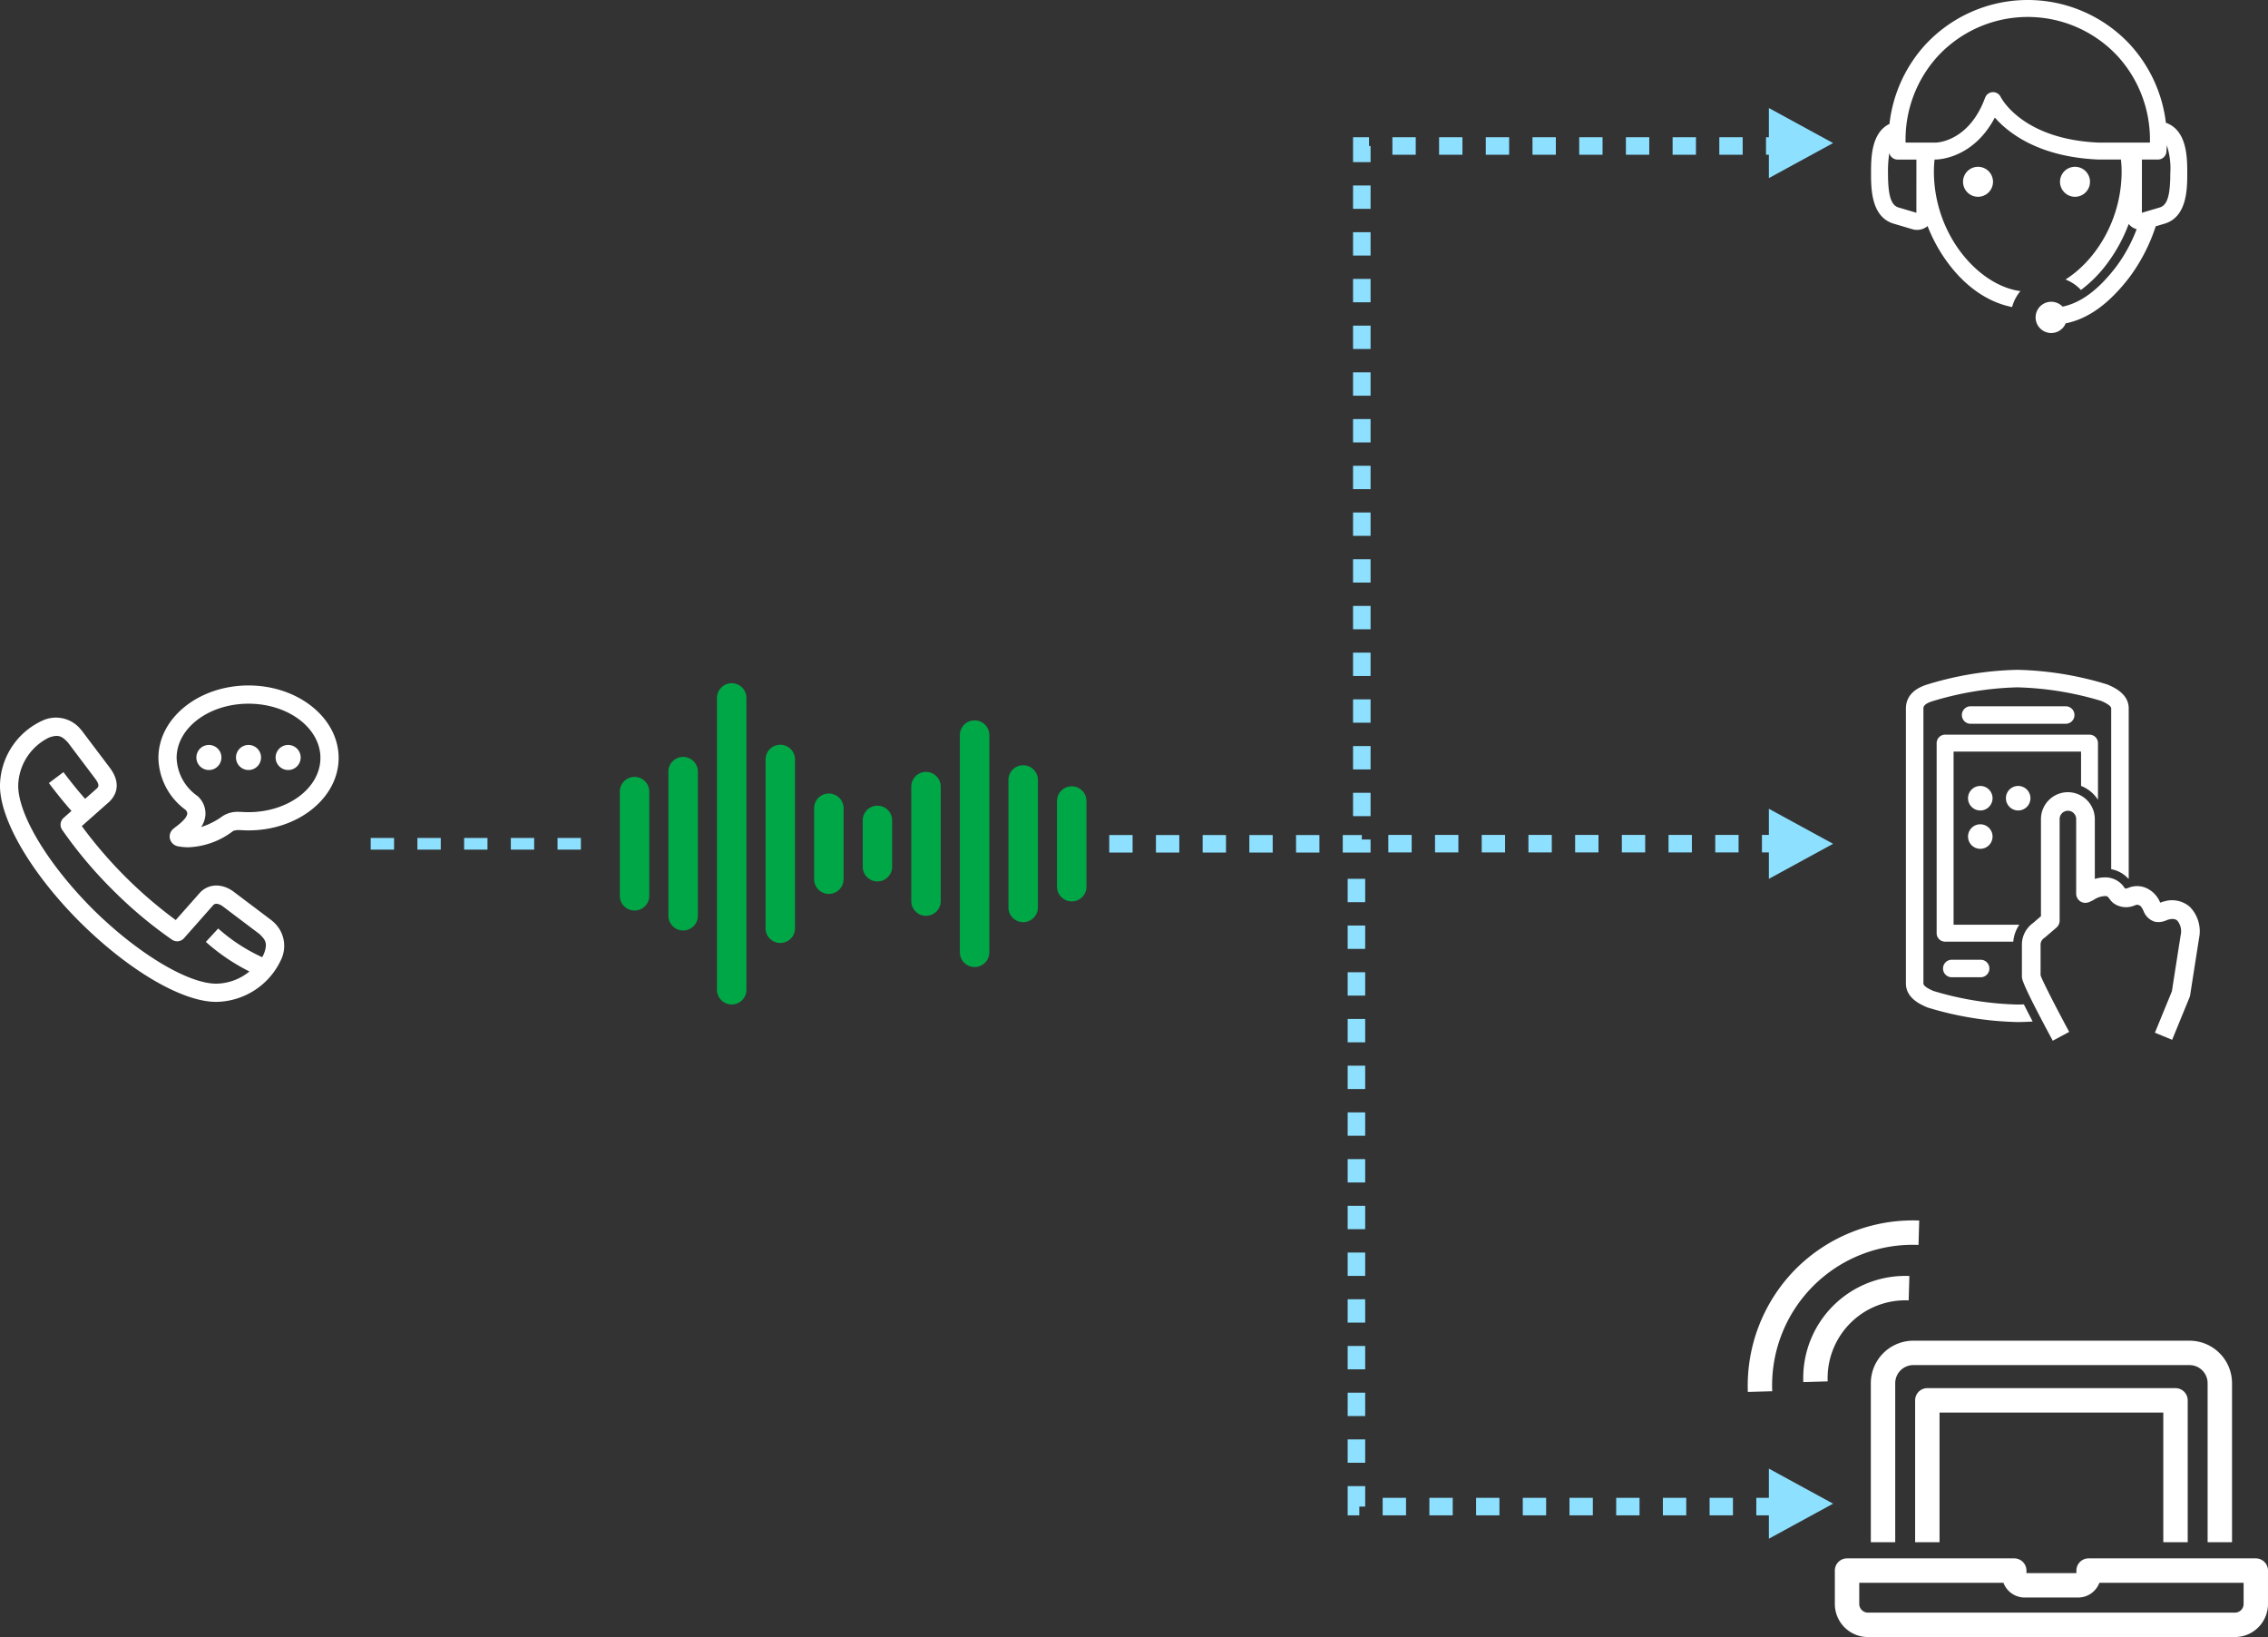 <svg xmlns="http://www.w3.org/2000/svg" width="388.489" height="280.341" viewBox="0 0 388.489 280.341">
  <rect x="0" y="0" width="388.489" height="280.341" fill="#333333" stroke="none"/>
  <g id="Group_55" data-name="Group 55" transform="translate(-506.507 -651)">
    <g id="Group_47" data-name="Group 47" transform="translate(506.507 768.384)">
      <path id="Path_294" data-name="Path 294" d="M228.557,95.781l-6.28-4.735c-1.957-1.539-4.3-1.545-5.826-.014-.022.022-.043.045-.064.069l-4.161,4.7a75.926,75.926,0,0,1-8.652-7.436h0a75.905,75.905,0,0,1-7.436-8.652l4.7-4.161c.024-.021.046-.043.069-.065.934-.933,2.177-2.926.005-5.8l-4.756-6.3a1.586,1.586,0,0,0-.144-.165,5.475,5.475,0,0,0-6.495-1.629,12.424,12.424,0,0,0-7.394,11.181c-.014,5.8,5.267,14.873,13.457,23.134.029.032.059.064.09.094l.068.069.069.07c.026.025.052.05.08.073,8.353,8.27,17.471,13.6,23.255,13.6h.022a12.425,12.425,0,0,0,11.184-7.394,5.478,5.478,0,0,0-1.629-6.5A1.667,1.667,0,0,0,228.557,95.781Zm-1.153,5.611a4.575,4.575,0,0,1-.369.771,30.059,30.059,0,0,1-7.533-4.914l-2.117,2.294a33.947,33.947,0,0,0,7.467,5.063,9.119,9.119,0,0,1-5.69,2.088h-.015c-4.869,0-13.556-5.25-21.135-12.773-.026-.025-.052-.05-.078-.073h0l-.04-.039c-.019-.022-.04-.045-.062-.067-7.54-7.594-12.6-16.019-12.586-20.966a9.377,9.377,0,0,1,5.3-8.238c1.709-.6,2.23-.137,3.182.814l4.691,6.218c.824,1.091.574,1.417.314,1.68l-2.026,1.792c-.881-.995-2.168-2.522-3.712-4.576L190.5,72.341c1.606,2.136,2.94,3.721,3.868,4.769L193.029,78.3a1.562,1.562,0,0,0-.265,2.035,73.988,73.988,0,0,0,8.6,10.243h0v0a73.981,73.981,0,0,0,10.243,8.6,1.561,1.561,0,0,0,2.035-.265l5.04-5.7c.57-.524,1.484.145,1.688.305l6.218,4.69C227.541,99.16,228,99.68,227.4,101.392Z" transform="translate(-182.126 -55.628)" fill="#fff"/>
      <path id="Path_295" data-name="Path 295" d="M233.9,53.754c-8.511,0-15.435,5.567-15.435,12.409a11.264,11.264,0,0,0,4.663,8.9c.305.364.286.576.279.659-.074.816-1.5,1.89-1.962,2.242-.231.173-.4.311-.488.394a1.7,1.7,0,0,0-.492,1.75,1.765,1.765,0,0,0,1.41,1.2,9.446,9.446,0,0,0,1.723.158,13.446,13.446,0,0,0,7.7-2.815,2.974,2.974,0,0,1,1.041-.128c.2,0,.34.01.385.013.388.024.78.038,1.175.038,8.512,0,15.437-5.566,15.437-12.408S242.412,53.754,233.9,53.754Zm0,21.7c-.33,0-.659-.012-.955-.03,0,0-.246-.021-.606-.021a4.769,4.769,0,0,0-2.827.692A12.943,12.943,0,0,1,225.794,78a4.441,4.441,0,0,0,.721-2,4.017,4.017,0,0,0-1.168-3.141,1.547,1.547,0,0,0-.2-.182,8.258,8.258,0,0,1-3.561-6.513c0-5.121,5.524-9.288,12.314-9.288s12.316,4.166,12.316,9.288S240.691,75.45,233.9,75.45Z" transform="translate(-191.331 -53.754)" fill="#fff"/>
      <path id="Path_296" data-name="Path 296" d="M229.32,67.4a2.146,2.146,0,1,0,2.147,2.146A2.146,2.146,0,0,0,229.32,67.4Z" transform="translate(-193.538 -57.212)" fill="#fff"/>
      <path id="Path_297" data-name="Path 297" d="M238.41,67.4a2.146,2.146,0,1,0,2.145,2.146A2.144,2.144,0,0,0,238.41,67.4Z" transform="translate(-195.84 -57.212)" fill="#fff"/>
      <path id="Path_298" data-name="Path 298" d="M247.5,67.4a2.146,2.146,0,1,0,2.146,2.146A2.145,2.145,0,0,0,247.5,67.4Z" transform="translate(-198.142 -57.212)" fill="#fff"/>
    </g>
    <g id="Group_48" data-name="Group 48" transform="translate(805.888 860)">
      <path id="Path_299" data-name="Path 299" d="M781.746,450.54l-.119,4.178a13.314,13.314,0,0,0-13.872,13.871l-4.177.119a17.49,17.49,0,0,1,18.168-18.168Z" transform="translate(-754.068 -441.029)" fill="#fff"/>
      <path id="Path_300" data-name="Path 300" d="M762.331,449.292a28.358,28.358,0,0,1,21.1-8.25l-.119,4.179a24.067,24.067,0,0,0-25.056,25.056l-4.178.118A28.368,28.368,0,0,1,762.331,449.292Z" transform="translate(-754.068 -441.029)" fill="#fff"/>
      <path id="Path_301" data-name="Path 301" d="M768.98,500.989v5.719a5.668,5.668,0,0,0,5.661,5.662h62.872a5.669,5.669,0,0,0,5.662-5.662v-5.719a2.09,2.09,0,0,0-2.09-2.09h-28.64a2.09,2.09,0,0,0-2.09,2.09v.432H801.8v-.432a2.09,2.09,0,0,0-2.09-2.09H771.07A2.09,2.09,0,0,0,768.98,500.989Zm4.18,2.09h24.7A3.884,3.884,0,0,0,801.5,505.6h9.161a3.882,3.882,0,0,0,3.632-2.521h24.705v3.629a1.484,1.484,0,0,1-1.482,1.482H774.641a1.5,1.5,0,0,1-1.481-1.482Z" transform="translate(-754.068 -441.029)" fill="#fff"/>
      <path id="Path_302" data-name="Path 302" d="M832.832,468.9a3.1,3.1,0,0,0-3.1-3.1H782.423a3.1,3.1,0,0,0-3.1,3.1v27.227h-4.18V468.9a7.289,7.289,0,0,1,7.282-7.278h47.309a7.287,7.287,0,0,1,7.28,7.278v27.227h-4.18Z" transform="translate(-754.068 -441.029)" fill="#fff"/>
      <path id="Path_303" data-name="Path 303" d="M782.733,496.132V471.837a2.09,2.09,0,0,1,2.089-2.09h42.51a2.09,2.09,0,0,1,2.09,2.09v24.295h-4.18v-22.2H786.913v22.2Z" transform="translate(-754.068 -441.029)" fill="#fff"/>
    </g>
    <g id="Group_41" data-name="Group 41" transform="translate(612.675 768)">
      <g id="Group_31" data-name="Group 31" transform="translate(16.643)">
        <path id="Path_280" data-name="Path 280" d="M91.283,6.546A2.526,2.526,0,0,0,88.76,9.068V58.991a2.523,2.523,0,1,0,5.045,0V9.068A2.524,2.524,0,0,0,91.283,6.546Z" transform="translate(-88.76 -6.546)" fill="#00a747"/>
      </g>
      <g id="Group_32" data-name="Group 32" transform="translate(8.322 12.622)">
        <path id="Path_281" data-name="Path 281" d="M85.686,15.035a2.525,2.525,0,0,0-2.522,2.522V42.235a2.523,2.523,0,0,0,5.047,0V17.557A2.527,2.527,0,0,0,85.686,15.035Z" transform="translate(-83.164 -15.035)" fill="#00a747"/>
      </g>
      <g id="Group_33" data-name="Group 33" transform="translate(0 16.039)">
        <path id="Path_282" data-name="Path 282" d="M80.092,17.333a2.528,2.528,0,0,0-2.525,2.523V37.7a2.523,2.523,0,1,0,5.047,0V19.856A2.526,2.526,0,0,0,80.092,17.333Z" transform="translate(-77.567 -17.333)" fill="#00a747"/>
      </g>
      <g id="Group_34" data-name="Group 34" transform="translate(24.965 10.535)">
        <path id="Path_283" data-name="Path 283" d="M96.879,13.631a2.525,2.525,0,0,0-2.522,2.523V45.006a2.523,2.523,0,1,0,5.045,0V16.154A2.528,2.528,0,0,0,96.879,13.631Z" transform="translate(-94.357 -13.631)" fill="#00a747"/>
      </g>
      <g id="Group_35" data-name="Group 35" transform="translate(33.284 18.887)">
        <path id="Path_284" data-name="Path 284" d="M102.475,19.248a2.526,2.526,0,0,0-2.523,2.522v12.15a2.523,2.523,0,0,0,5.047,0V21.77A2.525,2.525,0,0,0,102.475,19.248Z" transform="translate(-99.952 -19.248)" fill="#00a747"/>
      </g>
      <g id="Group_36" data-name="Group 36" transform="translate(41.607 20.974)">
        <path id="Path_285" data-name="Path 285" d="M108.071,20.652a2.525,2.525,0,0,0-2.522,2.523v7.973a2.523,2.523,0,0,0,5.045,0V23.175A2.526,2.526,0,0,0,108.071,20.652Z" transform="translate(-105.549 -20.652)" fill="#00a747"/>
      </g>
      <g id="Group_37" data-name="Group 37" transform="translate(49.927 15.186)">
        <path id="Path_286" data-name="Path 286" d="M113.668,16.759a2.524,2.524,0,0,0-2.523,2.522V38.832a2.523,2.523,0,1,0,5.045,0V19.281A2.524,2.524,0,0,0,113.668,16.759Z" transform="translate(-111.145 -16.759)" fill="#00a747"/>
      </g>
      <g id="Group_38" data-name="Group 38" transform="translate(58.248 6.358)">
        <path id="Path_287" data-name="Path 287" d="M119.264,10.822a2.527,2.527,0,0,0-2.523,2.523v37.2a2.523,2.523,0,1,0,5.047,0v-37.2A2.528,2.528,0,0,0,119.264,10.822Z" transform="translate(-116.741 -10.822)" fill="#00a747"/>
      </g>
      <g id="Group_39" data-name="Group 39" transform="translate(66.569 14.045)">
        <path id="Path_288" data-name="Path 288" d="M124.86,15.992a2.528,2.528,0,0,0-2.523,2.523V40.345a2.523,2.523,0,1,0,5.047,0V18.515A2.527,2.527,0,0,0,124.86,15.992Z" transform="translate(-122.337 -15.992)" fill="#00a747"/>
      </g>
      <g id="Group_40" data-name="Group 40" transform="translate(74.891 17.653)">
        <path id="Path_289" data-name="Path 289" d="M130.456,18.418a2.525,2.525,0,0,0-2.522,2.523V35.556a2.523,2.523,0,1,0,5.045,0V20.941A2.528,2.528,0,0,0,130.456,18.418Z" transform="translate(-127.934 -18.418)" fill="#00a747"/>
      </g>
    </g>
    <line id="Line_1" data-name="Line 1" x2="37.493" transform="translate(570.007 795.5)" fill="none" stroke="#8de0ff" stroke-width="2" stroke-dasharray="4 4"/>
    <path id="Path_304" data-name="Path 304" d="M2745.375,689.5h43.264V570h76.366" transform="translate(-2048.865 106)" fill="none" stroke="#8de0ff" stroke-width="3" stroke-dasharray="4 4"/>
    <path id="Path_305" data-name="Path 305" d="M2788.5,689.477h68.278" transform="translate(-2044.186 106)" fill="none" stroke="#8de0ff" stroke-width="3" stroke-dasharray="4 4"/>
    <path id="Path_306" data-name="Path 306" d="M2788.5,716.968V824.473h73.74" transform="translate(-2049.648 84.528)" fill="none" stroke="#8de0ff" stroke-width="3" stroke-dasharray="4 4"/>
    <g id="Group_50" data-name="Group 50" transform="translate(832.971 765.706)">
      <path id="Path_307" data-name="Path 307" d="M73.558,74.186a2.1,2.1,0,1,0,2.1,2.1A2.1,2.1,0,0,0,73.558,74.186Z" transform="translate(-60.815 -54.298)" fill="#fff"/>
      <path id="Path_308" data-name="Path 308" d="M80.676,76.285a2.1,2.1,0,1,0,2.1-2.1A2.095,2.095,0,0,0,80.676,76.285Z" transform="translate(-63.543 -54.298)" fill="#fff"/>
      <path id="Path_309" data-name="Path 309" d="M73.558,83.511a2.1,2.1,0,1,0,2.1,2.1A2.1,2.1,0,0,0,73.558,83.511Z" transform="translate(-60.815 -57.059)" fill="#fff"/>
      <path id="Path_310" data-name="Path 310" d="M75.421,103.253a54.31,54.31,0,0,1-14.37-2.322c-.5-.217-1.713-.767-1.713-1.281V52.54c0-.21,0-.769,1.649-1.26a54.376,54.376,0,0,1,14.434-2.345A54.264,54.264,0,0,1,89.792,51.26c.5.217,1.712.769,1.712,1.281V80.078a5.223,5.223,0,0,1,2.929,1.616c.023-.006.049-.012.071-.019V52.54c0-2.5-2.514-3.6-3.587-4.063-.044-.019-.089-.036-.134-.051a56.437,56.437,0,0,0-15.361-2.492A56.4,56.4,0,0,0,60.1,48.416c-3.106.925-3.759,2.753-3.759,4.125V99.649c0,2.51,2.517,3.6,3.591,4.064q.065.029.133.051a56.515,56.515,0,0,0,15.359,2.489c.881,0,1.761-.034,2.627-.092-.6-1.154-1.1-2.119-1.5-2.93C76.17,103.243,75.8,103.253,75.421,103.253Z" transform="translate(-56.338 -45.935)" fill="#fff"/>
      <path id="Path_311" data-name="Path 311" d="M91.453,72.86v-9.7A1.449,1.449,0,0,0,90,61.708H65.27a1.449,1.449,0,0,0-1.449,1.449V95.709a1.449,1.449,0,0,0,1.449,1.449H76.947a5.978,5.978,0,0,1,1.036-2.9H66.719V64.606H88.556v5.875A6.126,6.126,0,0,1,91.453,72.86Z" transform="translate(-58.553 -50.604)" fill="#fff"/>
      <path id="Path_312" data-name="Path 312" d="M113.343,95.344a4.647,4.647,0,0,0-4.407-.945,4.583,4.583,0,0,0-.68.218l-.012-.025a4.591,4.591,0,0,0-2.538-2.548,3.891,3.891,0,0,0-2.927.044c-.317.115-.391.141-.571.073-.024-.032-.048-.065-.075-.1a3.9,3.9,0,0,0-3.294-1.774,6.074,6.074,0,0,0-1.785.264V80.244a4.613,4.613,0,0,0-9.225,0V96.935L86.474,98.1a4.633,4.633,0,0,0-.579.495,1.656,1.656,0,0,0-.194.21,4.5,4.5,0,0,0-1.135,2.981v5.473c0,.442,0,1.183,5.284,11l2.814-1.514c-2.168-4.027-4.535-8.631-4.9-9.668v-5.287a1.313,1.313,0,0,1,.373-.908l.034-.037a1.4,1.4,0,0,1,.19-.161,1.494,1.494,0,0,0,.135-.1l1.973-1.688a1.6,1.6,0,0,0,.559-1.214V80.244a1.418,1.418,0,0,1,2.834,0V93.038a1.586,1.586,0,0,0,.6,1.276,1.546,1.546,0,0,0,1.36.28l.093-.022a1.76,1.76,0,0,0,.187-.063,7.521,7.521,0,0,0,.819-.408,3.732,3.732,0,0,1,1.923-.619c.336,0,.414.071.753.515a2.918,2.918,0,0,0,1.1.983,3.748,3.748,0,0,0,3.182.11c.384-.139.433-.158.743-.044s.472.372.773.974a3.011,3.011,0,0,0,1.935,1.861,3.308,3.308,0,0,0,2.035-.265,2.166,2.166,0,0,1,.32-.111c1.012-.258,1.39.085,1.513.2a2.9,2.9,0,0,1,.562,2.486c-.317,1.994-1.32,8.417-1.5,9.593l-2.911,7.1L110.3,118.1l2.982-7.278a1.586,1.586,0,0,0,.1-.36s1.181-7.574,1.53-9.769A5.981,5.981,0,0,0,113.343,95.344Z" transform="translate(-64.694 -54.742)" fill="#fff"/>
      <path id="Path_313" data-name="Path 313" d="M87.743,57.8a1.5,1.5,0,0,0,0-3H71.456a1.5,1.5,0,1,0,0,3Z" transform="translate(-60.369 -48.558)" fill="#fff"/>
      <path id="Path_314" data-name="Path 314" d="M66.871,116.46a1.5,1.5,0,0,0,0,3h4.944a1.5,1.5,0,0,0,0-3Z" transform="translate(-59.012 -66.812)" fill="#fff"/>
    </g>
    <g id="Group_54" data-name="Group 54" transform="translate(390.434 218.794)">
      <path id="Path_315" data-name="Path 315" d="M460.434,478.04A2.567,2.567,0,1,0,463,475.472,2.567,2.567,0,0,0,460.434,478.04Z" transform="translate(-8.11 -14.701)" fill="#fff"/>
      <path id="Path_316" data-name="Path 316" d="M488.162,480.607a2.568,2.568,0,1,0-2.567-2.568A2.567,2.567,0,0,0,488.162,480.607Z" transform="translate(-16.659 -14.701)" fill="#fff"/>
      <path id="Path_317" data-name="Path 317" d="M487.072,453.228a24.043,24.043,0,0,0-6.122-13.367,23.923,23.923,0,0,0-35.083,0,24.048,24.048,0,0,0-6.141,13.562c-3.157,1.528-3.16,5.95-3.16,8.4,0,2.64,0,7.554,3.906,8.694l3.1.92a3.03,3.03,0,0,0,.891.136,2.721,2.721,0,0,0,1.787-.656,27.167,27.167,0,0,0,3.605,6.478c3.06,4.049,6.848,6.6,10.875,7.392a6.9,6.9,0,0,1,1.427-2.728c-7.119-.928-14.825-9.56-14.825-20.518a19.16,19.16,0,0,1,.116-2.018h.215c.283,0,6.379-.09,10.107-7.181,2.337,2.655,7.543,6.734,17.683,7.181h3.92a19.177,19.177,0,0,1,.116,2.018c0,8.277-4.4,15.227-9.617,18.533a6.946,6.946,0,0,1,2.647,1.79,22.181,22.181,0,0,0,4.446-4.469,27.188,27.188,0,0,0,3.738-6.833,2.664,2.664,0,0,0,1.363.895,26.7,26.7,0,0,1-3.508,6.418c-3.01,3.939-6.032,6.191-9.184,6.843a2.676,2.676,0,1,0,.531,2.861c3.875-.772,7.482-3.387,10.961-7.94a30.458,30.458,0,0,0,4.463-8.677l1.49-.443c3.913-1.142,3.913-6.055,3.913-8.7C490.731,459.255,490.721,454.518,487.072,453.228Zm-42.74,15.413-3.039-.9c-1.312-.384-1.822-2.039-1.822-5.908a20.257,20.257,0,0,1,.227-3.427,1.448,1.448,0,0,0,1.41,1.127h3.229Zm14.442-19.834a1.453,1.453,0,0,0-1.307-.818l-.073,0a1.451,1.451,0,0,0-1.29.95c-2.755,7.5-8.222,7.681-8.442,7.685h-5.179a21.179,21.179,0,0,1,5.526-14.8,21.018,21.018,0,0,1,30.8,0,21.187,21.187,0,0,1,5.527,14.8h-8.82C462.565,456.055,458.918,449.094,458.774,448.807ZM486,467.74l-3.038.9.005-9.112h2.746a1.453,1.453,0,0,0,1.447-1.327c.032-.372.053-.745.067-1.117a12.525,12.525,0,0,1,.6,4.744C487.826,465.7,487.315,467.355,486,467.74Z" transform="translate(0)" fill="#fff"/>
    </g>
    <path id="Polygon_1" data-name="Polygon 1" d="M6,0l6,11H0Z" transform="translate(820.5 669.5) rotate(90)" fill="#8de0ff"/>
    <path id="Polygon_2" data-name="Polygon 2" d="M6,0l6,11H0Z" transform="translate(820.5 789.5) rotate(90)" fill="#8de0ff"/>
    <path id="Polygon_3" data-name="Polygon 3" d="M6,0l6,11H0Z" transform="translate(820.5 902.5) rotate(90)" fill="#8de0ff"/>
  </g>
</svg>

